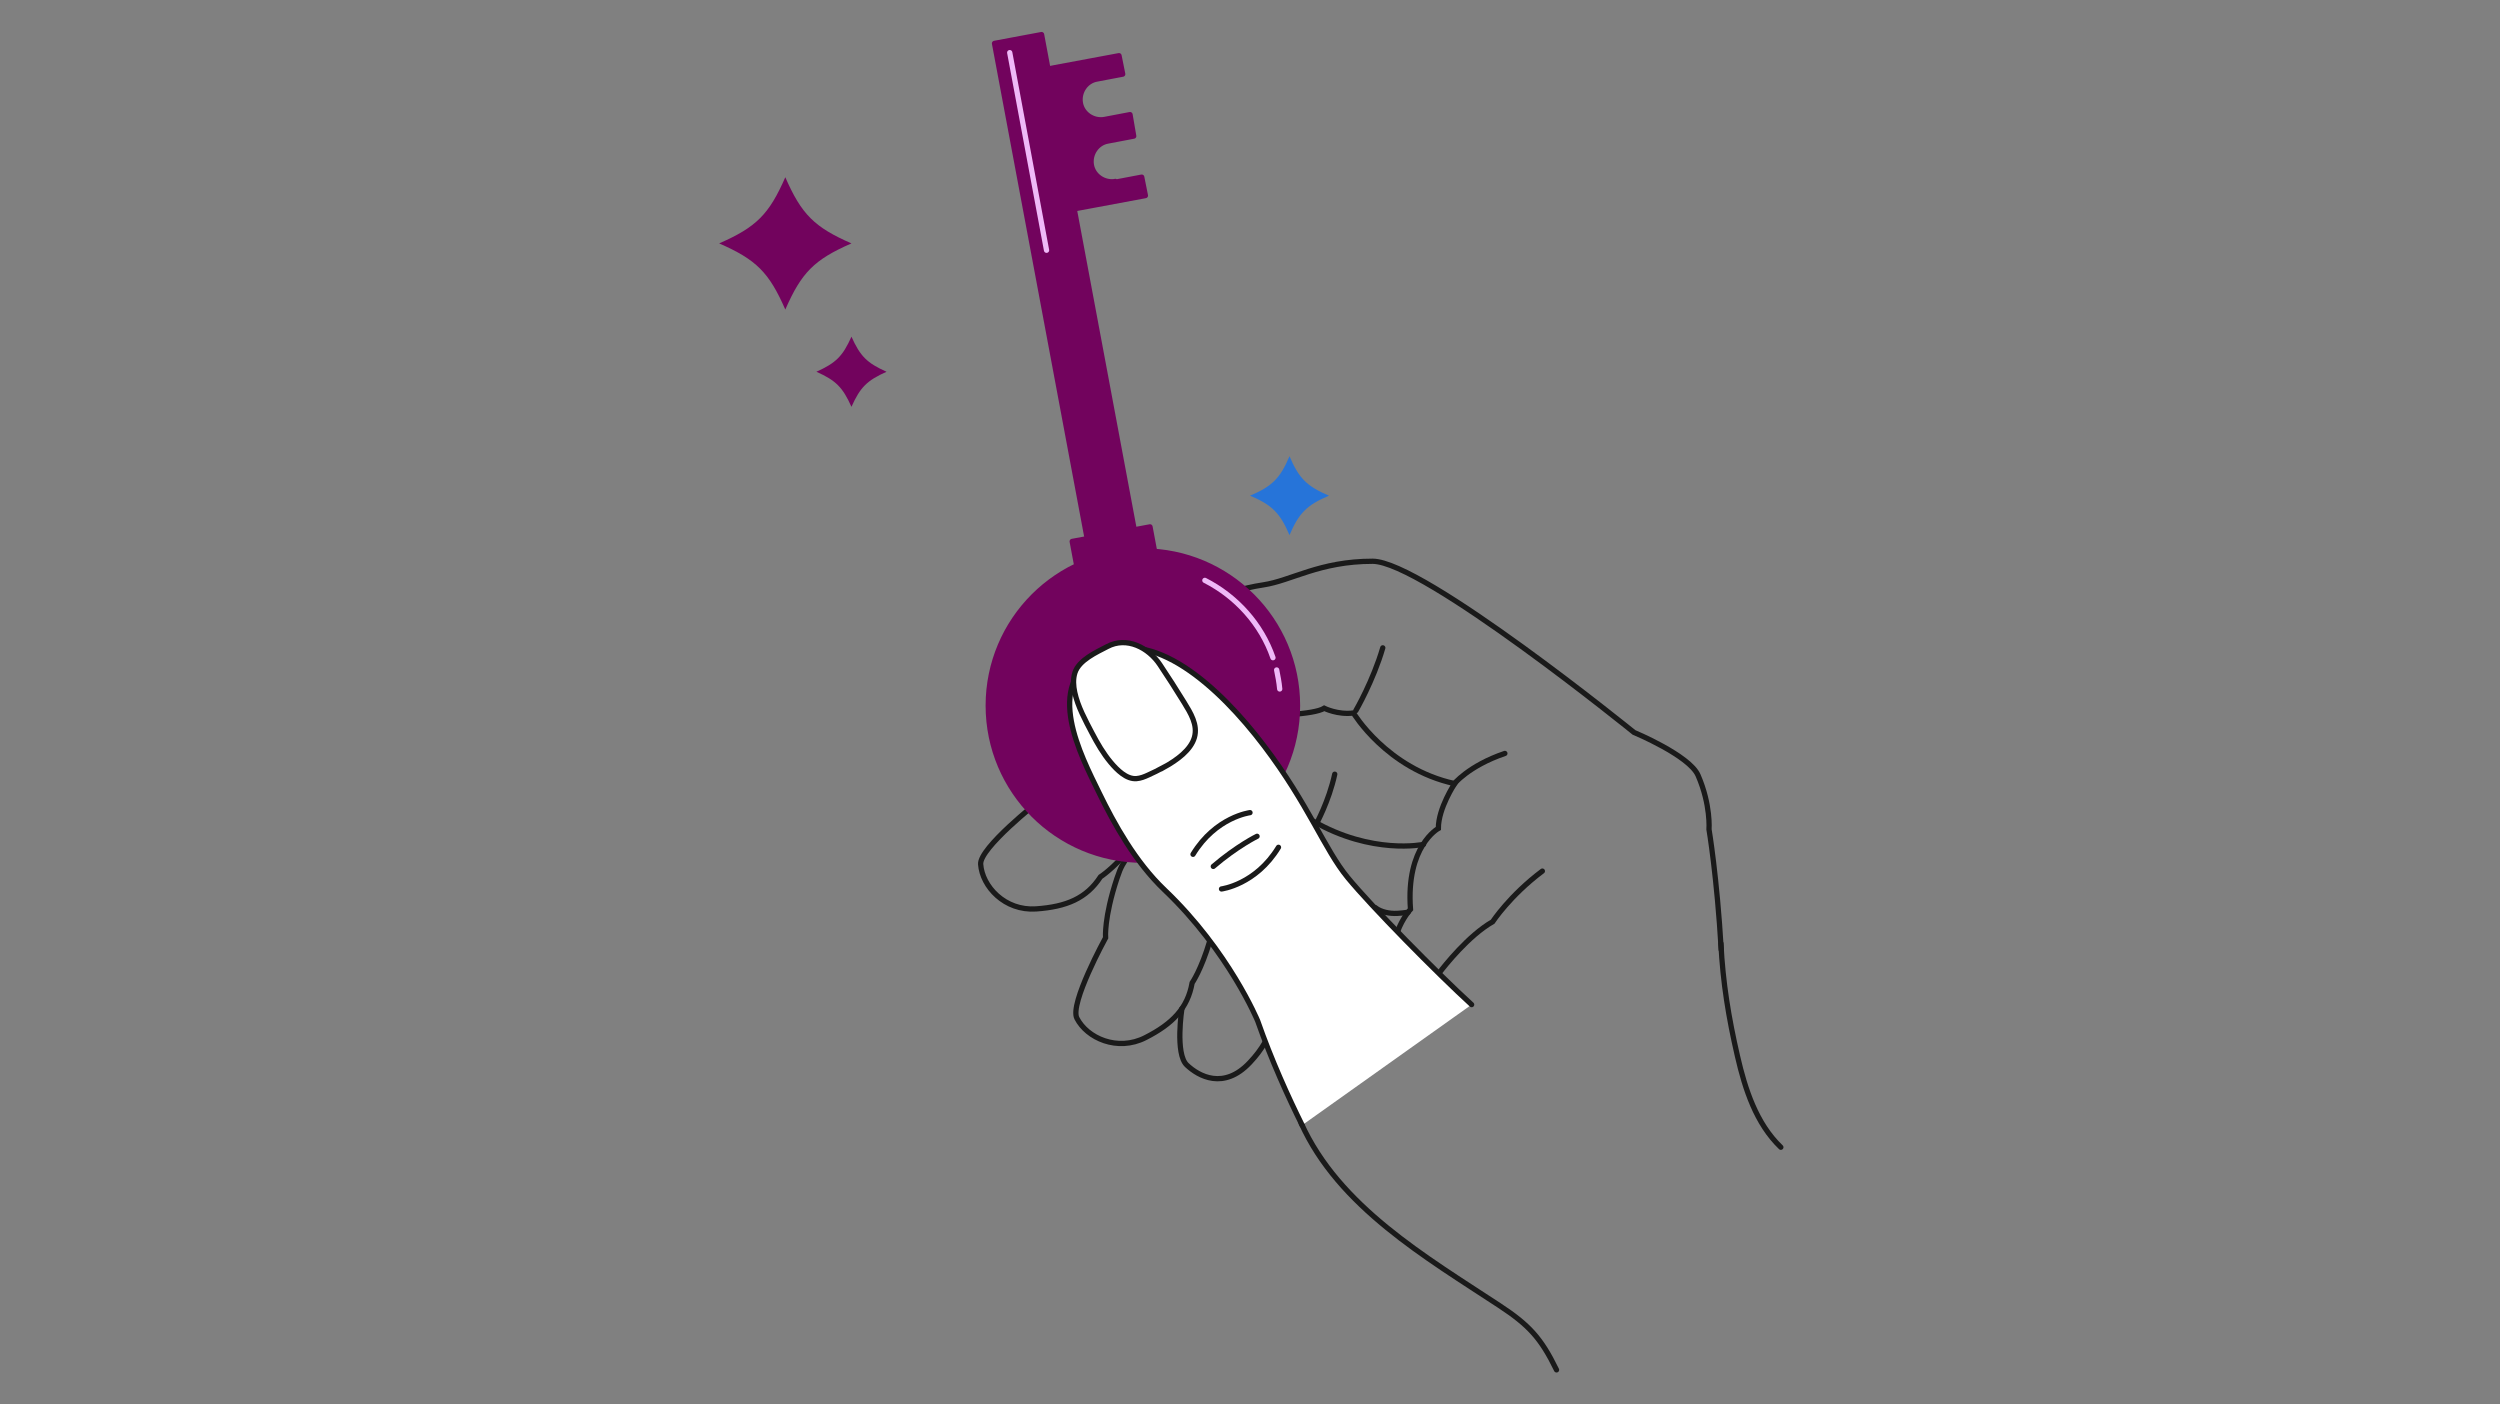<?xml version="1.0" encoding="utf-8"?>
<svg xmlns="http://www.w3.org/2000/svg" width="534" height="300" viewBox="0 0 534 300" fill="none">
<rect x="0" y="0" width="534" height="300" fill="#808080" stroke="none"/>
<g clip-path="url(#clip0_299_2722)">
<path d="M241.452 181.23C237.717 185.606 235.062 187.294 235.062 187.294C232.081 191.872 227.828 193.695 221.281 194.145C214.621 194.595 209.794 189.353 209.468 184.594C209.232 181.106 221.832 171.195 221.832 171.195C221.832 171.195 223.148 167.156 229.043 160.463C229.459 159.99 229.819 159.607 230.134 159.281" stroke="#1A1A1A" stroke-width="1.125" stroke-miterlimit="10" stroke-linecap="round"/>
<path d="M252.453 215.441C252.453 215.441 250.957 225.083 253.499 227.49C256.042 229.898 261.397 232.868 266.943 226.973C268.304 225.533 269.339 224.171 270.284 222.518" stroke="#1A1A1A" stroke-width="1.125" stroke-miterlimit="10" stroke-linecap="round"/>
<path d="M228.727 154.41C222.112 150.653 220.458 142.508 223.147 137.783C225.116 134.318 243.307 132.81 243.307 132.81C249.629 131.235 261.284 126.195 269.812 124.935C275.819 124.046 281.816 119.884 293.189 119.884C303.933 119.884 349.023 156.446 349.023 156.446C349.023 156.446 360.869 161.374 362.703 165.604C365.459 171.938 365.043 177.158 365.043 177.158C365.043 177.158 366.742 187.215 367.653 202.875" stroke="#1A1A1A" stroke-width="1.125" stroke-miterlimit="10" stroke-linecap="round"/>
<path d="M265.246 152.948C271.602 152.936 280.647 152.666 282.852 151.283C282.852 151.283 285.755 152.734 289.096 152.295C289.096 152.295 296.206 164.198 310.719 167.381C310.719 167.381 307.231 172.601 307.231 176.955C307.231 176.955 300.267 180.724 301.28 194.224C301.28 194.224 299.592 196.058 298.512 199.005" stroke="#1A1A1A" stroke-width="1.125" stroke-miterlimit="10" stroke-linecap="round"/>
<path d="M258.416 200.973C256.605 207.116 254.636 209.951 254.636 209.951C253.691 215.339 250.485 218.681 244.635 221.651C238.684 224.677 232.181 221.741 230.021 217.488C228.435 214.372 236.153 200.309 236.153 200.309C236.153 200.309 235.782 196.079 238.583 187.608C239.46 184.964 239.888 184.469 241.418 182.141" stroke="#1A1A1A" stroke-width="1.125" stroke-miterlimit="10" stroke-linecap="round"/>
<path d="M304.058 180.364C304.058 180.364 293.055 182.681 280.41 175.346" stroke="#1A1A1A" stroke-width="1.125" stroke-miterlimit="10" stroke-linecap="round"/>
<path d="M307.398 207.836C308.568 206.295 313.665 199.837 318.828 196.879C318.828 196.879 322.496 191.276 329.448 186.067" stroke="#1A1A1A" stroke-width="1.125" stroke-miterlimit="10" stroke-linecap="round"/>
<path d="M289.613 151.778C289.613 151.778 293.303 145.444 295.362 138.379" stroke="#1A1A1A" stroke-width="1.125" stroke-miterlimit="10" stroke-linecap="round"/>
<path d="M310.471 167.584C310.471 167.584 313.598 163.59 321.439 160.935" stroke="#1A1A1A" stroke-width="1.125" stroke-miterlimit="10" stroke-linecap="round"/>
<path d="M367.586 201.514C368.002 209.872 369.24 217.41 371.118 225.566C372.75 232.676 375.123 240 380.388 245.051" stroke="#1A1A1A" stroke-width="1.125" stroke-miterlimit="10" stroke-linecap="round"/>
<path d="M277.936 239.922C285.946 257.719 304.609 268.564 320.247 278.847C326.581 283.009 329.157 285.788 332.476 292.606" stroke="#1A1A1A" stroke-width="1.125" stroke-miterlimit="10" stroke-linecap="round"/>
<path d="M281.107 176.111C281.107 176.111 283.852 171.173 285.101 165.368" stroke="#1A1A1A" stroke-width="1.125" stroke-miterlimit="10" stroke-linecap="round"/>
<path d="M300.773 194.854C299.12 195.09 297.623 195.27 295.97 194.876C295.171 194.685 294.383 194.37 293.742 193.853" stroke="#1A1A1A" stroke-width="1.125" stroke-miterlimit="10" stroke-linecap="round"/>
<path d="M244.118 183.741C262.36 183.741 277.148 168.953 277.148 150.711C277.148 132.469 262.36 117.681 244.118 117.681C225.876 117.681 211.088 132.469 211.088 150.711C211.088 168.953 225.876 183.741 244.118 183.741Z" fill="#72035D" stroke="#72035D" stroke-width="1.125" stroke-linecap="round" stroke-linejoin="round"/>
<path d="M272.693 143.105C272.952 144.422 273.222 145.727 273.346 147.167" stroke="#EFB9F8" stroke-width="1.125" stroke-linecap="round" stroke-linejoin="round"/>
<path d="M257.359 123.969C264.042 127.378 269.419 133.273 271.906 140.484" stroke="#EFB9F8" stroke-width="1.125" stroke-linecap="round" stroke-linejoin="round"/>
<path d="M245.642 112.538L229.021 115.648L230.156 121.708L246.776 118.598L245.642 112.538Z" fill="#72035D" stroke="#72035D" stroke-width="1.125" stroke-linecap="round" stroke-linejoin="round"/>
<path d="M222.479 7.387L212.428 9.268L232.657 117.36L242.708 115.479L222.479 7.387Z" fill="#72035D" stroke="#72035D" stroke-width="1.125" stroke-linecap="round" stroke-linejoin="round"/>
<path d="M238.223 38.772C235.861 39.166 233.51 37.59 233.116 35.228C232.722 32.865 234.297 30.514 236.66 30.12L242.161 29.074L241.373 24.484L235.872 25.53C233.51 25.924 231.158 24.349 230.765 21.987C230.371 19.624 231.946 17.273 234.308 16.879L239.81 15.833L239.022 11.896L221.461 15.169L227.097 45.049L244.658 41.776L243.871 37.838L238.37 38.884L238.235 38.749L238.223 38.772Z" fill="#72035D" stroke="#72035D" stroke-width="1.125" stroke-linecap="round" stroke-linejoin="round"/>
<path d="M223.541 53.453C220.92 39.424 218.299 25.271 215.678 11.243" stroke="#EFB9F8" stroke-width="1.125" stroke-linecap="round" stroke-linejoin="round"/>
<path d="M278.139 240.338C275.191 234.398 271.591 226.489 268.644 218.074C268.644 218.074 262.524 203.213 248.754 190.095C242.488 184.122 238.01 176.01 234.759 169.328C230.821 161.239 222.958 146.378 234.545 140.033C246.133 133.688 260.341 146.592 269.96 159.27C279.579 171.949 282.864 181.354 287.893 187.474C292.921 193.594 306.916 207.803 314.341 214.587" fill="white"/>
<path d="M278.139 240.338C275.191 234.398 271.591 226.489 268.644 218.074C268.644 218.074 262.524 203.213 248.754 190.095C242.488 184.122 238.01 176.01 234.759 169.328C230.821 161.239 222.958 146.378 234.545 140.033C246.133 133.688 260.341 146.592 269.96 159.27C279.579 171.949 282.864 181.354 287.893 187.474C292.921 193.594 306.916 207.803 314.341 214.587" stroke="#1A1A1A" stroke-width="1.125" stroke-miterlimit="10" stroke-linecap="round"/>
<path d="M248.676 163.849C247.449 164.524 246.257 165.086 245.278 165.536C244.479 165.907 243.647 166.245 242.758 166.312C240.621 166.492 238.596 164.456 237.268 162.87C235.659 160.957 234.399 158.775 233.241 156.559C231.823 153.847 230.203 150.889 229.562 147.874C229.269 146.501 229.179 145.039 229.596 143.711C230.462 140.955 234.253 139.301 236.514 138.109C240.688 135.892 245.323 138.322 247.753 141.967C249.531 144.622 251.252 147.322 252.928 150.045C254.301 152.284 255.898 154.837 255.122 157.526C254.357 160.192 251.454 162.319 248.676 163.86V163.849Z" fill="white" stroke="#1A1A1A" stroke-width="1.125" stroke-miterlimit="10" stroke-linecap="round"/>
<path d="M267.001 173.58C267.001 173.58 259.688 174.491 254.828 182.479" stroke="#1A1A1A" stroke-width="1.125" stroke-miterlimit="10" stroke-linecap="round"/>
<path d="M260.914 189.881C260.914 189.881 268.227 188.97 273.087 180.982" stroke="#1A1A1A" stroke-width="1.125" stroke-miterlimit="10" stroke-linecap="round"/>
<path d="M268.509 178.631C268.509 178.631 264.245 180.713 259.16 185.066" stroke="#1A1A1A" stroke-width="1.125" stroke-miterlimit="10" stroke-linecap="round"/>
<path d="M181.871 51.99C173.94 55.455 171.206 58.189 167.741 66.12C164.276 58.189 161.543 55.455 153.611 51.99C161.543 48.525 164.276 45.791 167.741 37.86C171.206 45.791 173.94 48.525 181.871 51.99Z" fill="#72035D"/>
<path d="M283.864 105.877C279.15 107.88 277.44 109.59 275.438 114.304C273.435 109.59 271.725 107.88 267.012 105.877C271.725 103.875 273.435 102.165 275.438 97.451C277.44 102.165 279.15 103.875 283.864 105.877Z" fill="#2674D9"/>
<path d="M189.364 79.406C185.179 81.285 183.739 82.725 181.871 86.899C179.993 82.714 178.553 81.274 174.379 79.406C178.564 77.527 180.004 76.087 181.871 71.914C183.75 76.099 185.19 77.539 189.364 79.406Z" fill="#72035D"/>
</g>
<defs>
<clipPath id="clip0_299_2722">
<rect width="534" height="300" fill="white"/>
</clipPath>
</defs>
</svg>
